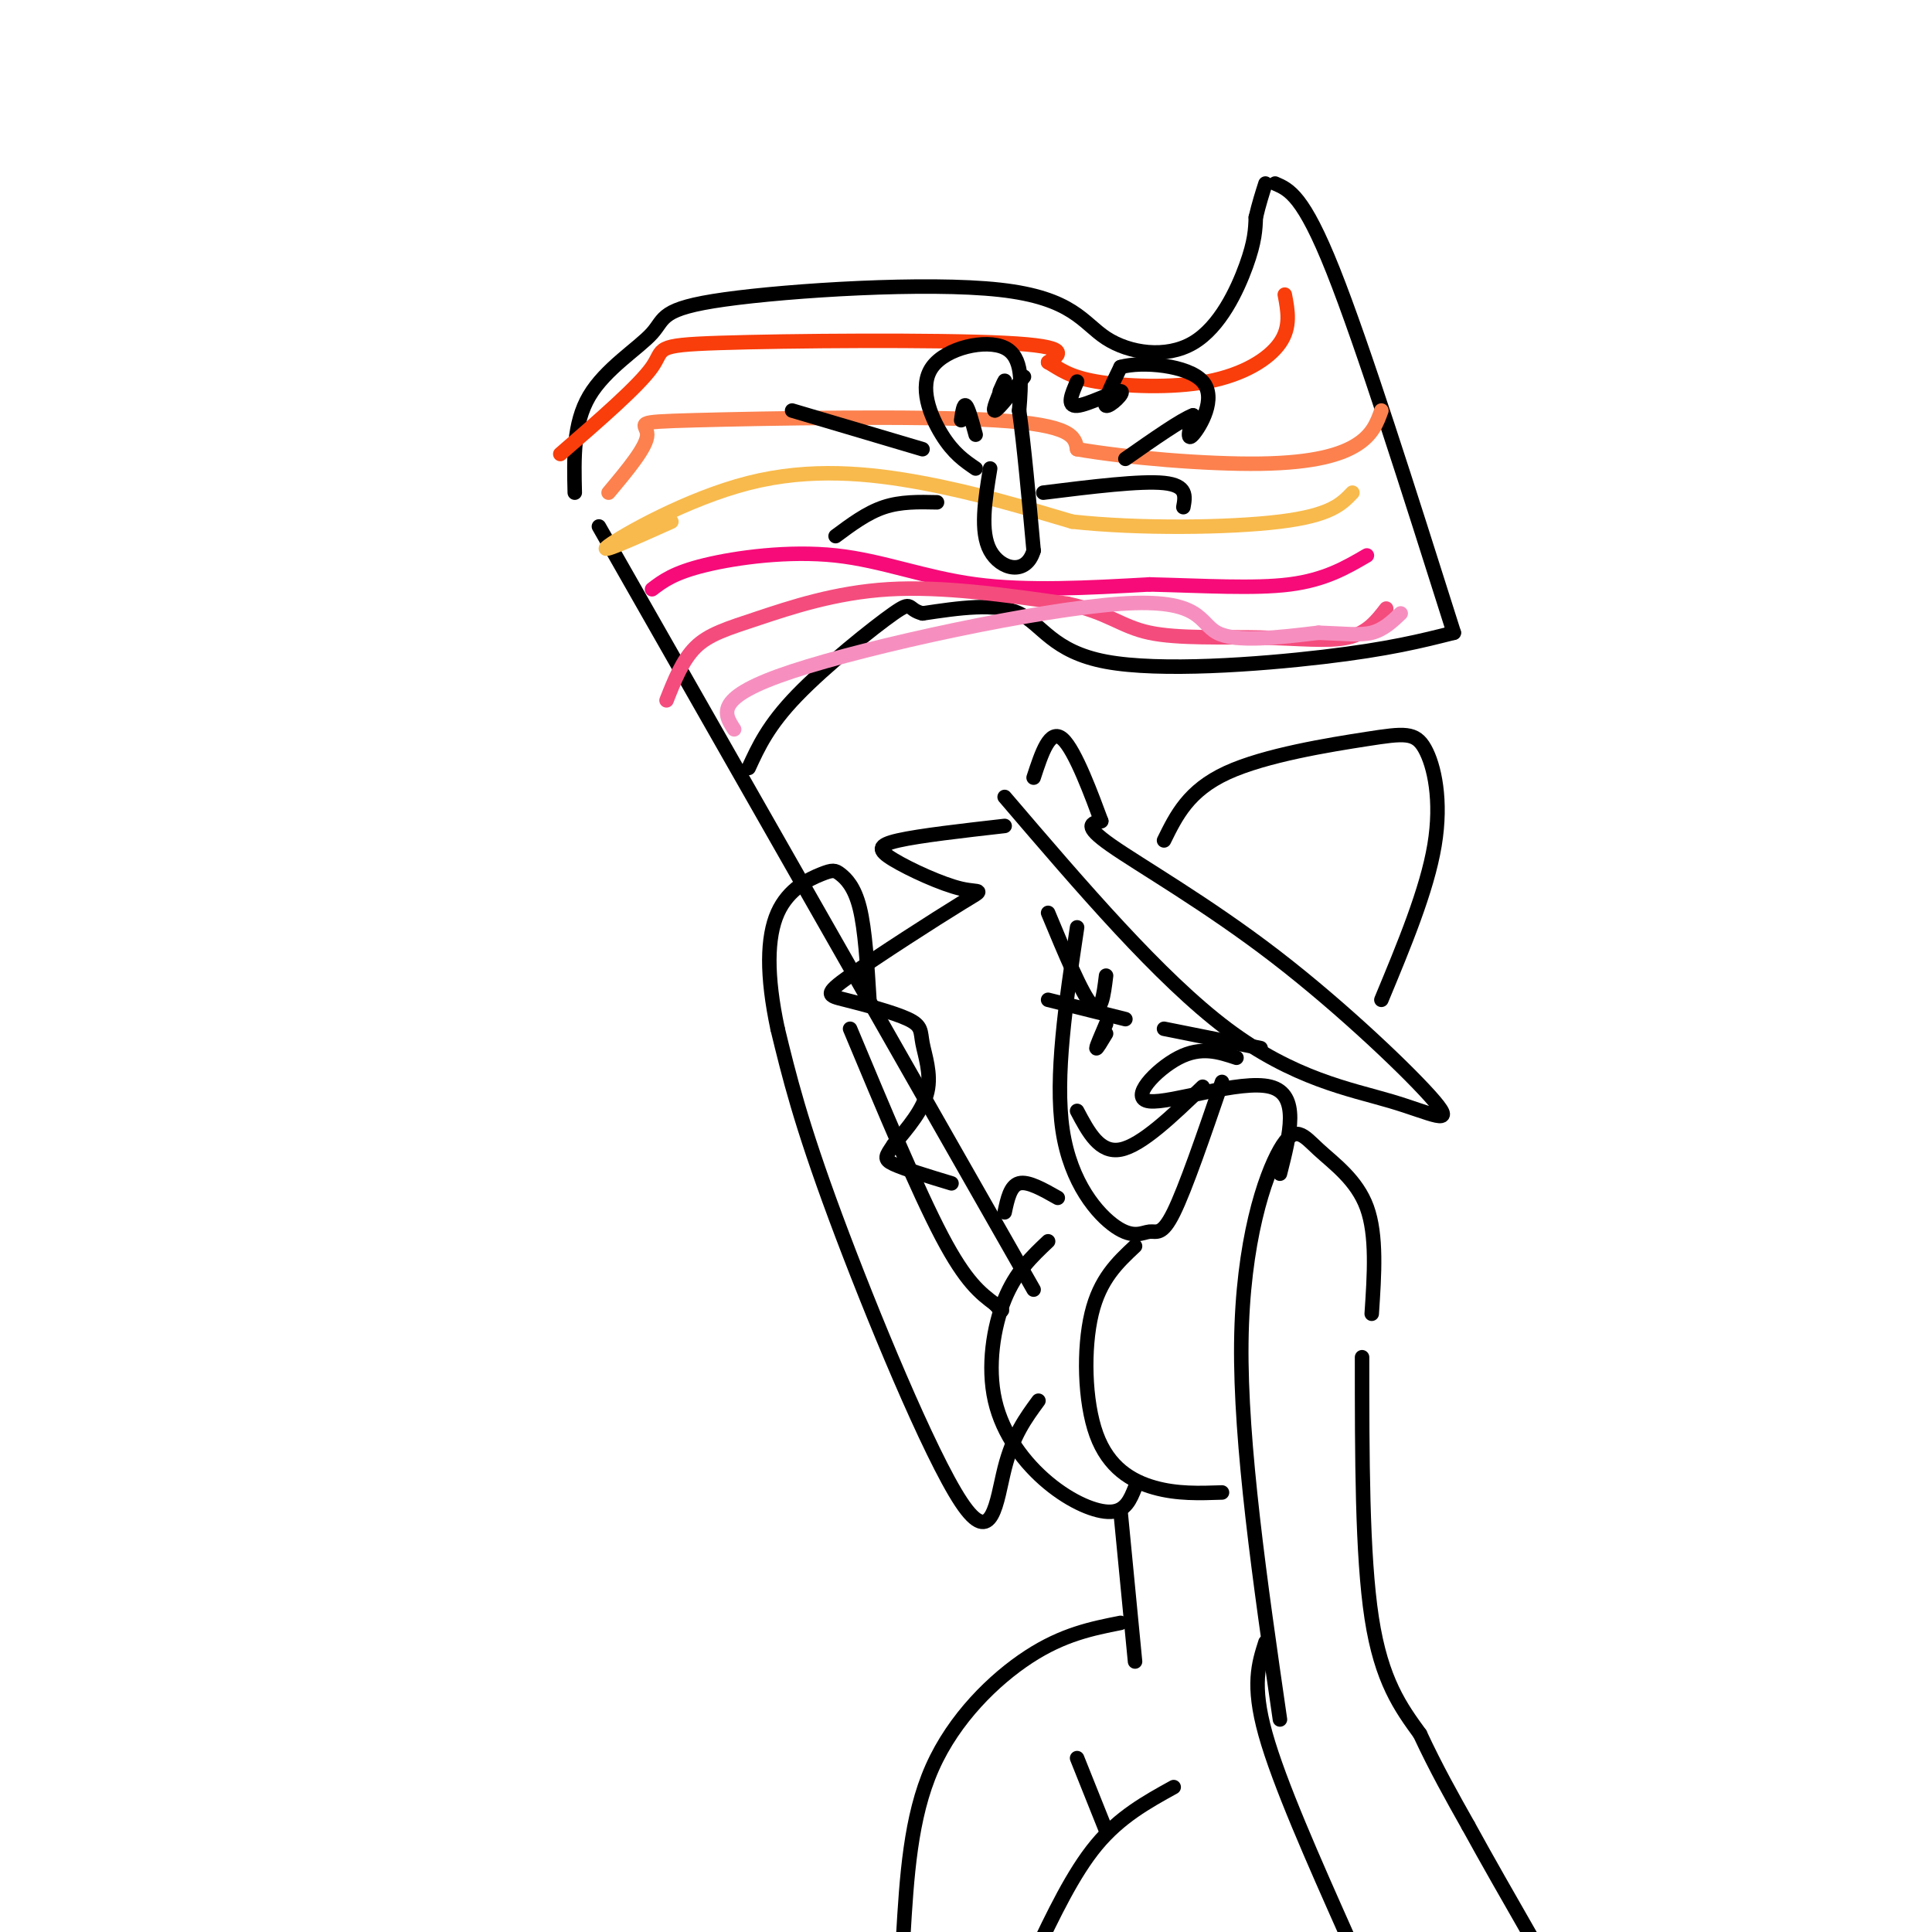 <svg viewBox='0 0 400 400' version='1.1' xmlns='http://www.w3.org/2000/svg' xmlns:xlink='http://www.w3.org/1999/xlink'><g fill='none' stroke='#000000' stroke-width='3' stroke-linecap='round' stroke-linejoin='round'><path d='M214,267c0.000,0.000 -90.000,-158.000 -90,-158'/><path d='M119,102c-0.174,-7.158 -0.347,-14.316 3,-20c3.347,-5.684 10.215,-9.895 13,-13c2.785,-3.105 1.489,-5.104 15,-7c13.511,-1.896 41.830,-3.688 57,-2c15.170,1.688 17.190,6.854 22,10c4.810,3.146 12.410,4.270 18,1c5.590,-3.270 9.168,-10.934 11,-16c1.832,-5.066 1.916,-7.533 2,-10'/><path d='M260,45c0.667,-2.833 1.333,-4.917 2,-7'/><path d='M264,38c2.917,1.250 5.833,2.500 12,18c6.167,15.500 15.583,45.250 25,75'/><path d='M301,131c-6.738,1.702 -13.476,3.405 -27,5c-13.524,1.595 -33.833,3.083 -45,1c-11.167,-2.083 -13.190,-7.738 -18,-10c-4.810,-2.262 -12.405,-1.131 -20,0'/><path d='M191,127c-3.381,-0.833 -1.833,-2.917 -6,0c-4.167,2.917 -14.048,10.833 -20,17c-5.952,6.167 -7.976,10.583 -10,15'/><path d='M223,192c-2.325,15.506 -4.651,31.011 -3,42c1.651,10.989 7.278,17.461 11,20c3.722,2.539 5.541,1.145 7,1c1.459,-0.145 2.560,0.959 5,-4c2.440,-4.959 6.220,-15.979 10,-27'/><path d='M223,230c2.333,4.417 4.667,8.833 9,8c4.333,-0.833 10.667,-6.917 17,-13'/><path d='M208,165c16.061,18.785 32.121,37.570 46,48c13.879,10.430 25.575,12.505 34,15c8.425,2.495 13.578,5.411 9,0c-4.578,-5.411 -18.886,-19.149 -33,-30c-14.114,-10.851 -28.032,-18.815 -34,-23c-5.968,-4.185 -3.984,-4.593 -2,-5'/><path d='M228,170c-1.822,-4.911 -5.378,-14.689 -8,-17c-2.622,-2.311 -4.311,2.844 -6,8'/><path d='M241,174c2.541,-5.172 5.081,-10.344 13,-14c7.919,-3.656 21.215,-5.794 29,-7c7.785,-1.206 10.057,-1.478 12,2c1.943,3.478 3.555,10.708 2,20c-1.555,9.292 -6.278,20.646 -11,32'/><path d='M284,272c0.544,-8.134 1.088,-16.268 -1,-22c-2.088,-5.732 -6.807,-9.062 -10,-12c-3.193,-2.938 -4.860,-5.483 -8,0c-3.140,5.483 -7.754,18.995 -8,40c-0.246,21.005 3.877,49.502 8,78'/><path d='M219,248c-3.083,-1.750 -6.167,-3.500 -8,-3c-1.833,0.500 -2.417,3.250 -3,6'/><path d='M215,290c-2.643,3.601 -5.286,7.202 -7,14c-1.714,6.798 -2.500,16.792 -9,7c-6.500,-9.792 -18.714,-39.369 -26,-59c-7.286,-19.631 -9.643,-29.315 -12,-39'/><path d='M161,213c-2.353,-10.997 -2.235,-18.991 0,-24c2.235,-5.009 6.589,-7.033 9,-8c2.411,-0.967 2.880,-0.876 4,0c1.120,0.876 2.891,2.536 4,7c1.109,4.464 1.554,11.732 2,19'/><path d='M176,213c7.000,16.750 14.000,33.500 19,43c5.000,9.500 8.000,11.750 11,14'/><path d='M206,270c2.000,2.333 1.500,1.167 1,0'/><path d='M217,257c-3.340,3.153 -6.679,6.306 -9,12c-2.321,5.694 -3.622,13.928 -2,21c1.622,7.072 6.167,12.981 11,17c4.833,4.019 9.952,6.148 13,6c3.048,-0.148 4.024,-2.574 5,-5'/><path d='M235,258c-3.643,3.411 -7.286,6.821 -9,14c-1.714,7.179 -1.500,18.125 1,25c2.500,6.875 7.286,9.679 12,11c4.714,1.321 9.357,1.161 14,1'/><path d='M229,202c-0.500,4.083 -1.000,8.167 -3,6c-2.000,-2.167 -5.500,-10.583 -9,-19'/><path d='M217,207c0.000,0.000 16.000,4.000 16,4'/><path d='M229,212c-1.000,2.333 -2.000,4.667 -2,5c0.000,0.333 1.000,-1.333 2,-3'/><path d='M241,213c0.000,0.000 20.000,4.000 20,4'/><path d='M208,171c-8.808,1.003 -17.616,2.006 -22,3c-4.384,0.994 -4.345,1.980 -1,4c3.345,2.020 9.997,5.075 14,6c4.003,0.925 5.357,-0.281 0,3c-5.357,3.281 -17.427,11.048 -23,15c-5.573,3.952 -4.651,4.089 -1,5c3.651,0.911 10.030,2.595 13,4c2.970,1.405 2.530,2.532 3,5c0.470,2.468 1.848,6.277 1,10c-0.848,3.723 -3.924,7.362 -7,11'/><path d='M185,237c-1.622,2.422 -2.178,2.978 0,4c2.178,1.022 7.089,2.511 12,4'/><path d='M256,219c-3.661,-1.214 -7.321,-2.429 -12,0c-4.679,2.429 -10.375,8.500 -6,9c4.375,0.500 18.821,-4.571 25,-3c6.179,1.571 4.089,9.786 2,18'/><path d='M232,313c0.000,0.000 3.000,31.000 3,31'/><path d='M282,281c0.000,20.500 0.000,41.000 2,54c2.000,13.000 6.000,18.500 10,24'/><path d='M294,359c3.333,7.167 6.667,13.083 10,19'/><path d='M304,378c3.833,7.000 8.417,15.000 13,23'/><path d='M262,340c-1.417,4.417 -2.833,8.833 0,19c2.833,10.167 9.917,26.083 17,42'/><path d='M232,336c-5.933,1.178 -11.867,2.356 -19,7c-7.133,4.644 -15.467,12.756 -20,23c-4.533,10.244 -5.267,22.622 -6,35'/><path d='M223,364c0.000,0.000 6.000,15.000 6,15'/><path d='M243,370c-5.583,3.083 -11.167,6.167 -16,12c-4.833,5.833 -8.917,14.417 -13,23'/></g>
<g fill='none' stroke='#F93D0B' stroke-width='3' stroke-linecap='round' stroke-linejoin='round'><path d='M116,94c8.149,-7.065 16.298,-14.131 19,-18c2.702,-3.869 -0.042,-4.542 14,-5c14.042,-0.458 44.869,-0.702 59,0c14.131,0.702 11.565,2.351 9,4'/><path d='M217,75c2.499,1.429 4.247,3.002 10,4c5.753,0.998 15.510,1.423 23,0c7.490,-1.423 12.711,-4.692 15,-8c2.289,-3.308 1.644,-6.654 1,-10'/></g>
<g fill='none' stroke='#FC814E' stroke-width='3' stroke-linecap='round' stroke-linejoin='round'><path d='M126,102c3.994,-4.768 7.988,-9.536 8,-12c0.012,-2.464 -3.958,-2.625 10,-3c13.958,-0.375 45.845,-0.964 62,0c16.155,0.964 16.577,3.482 17,6'/><path d='M223,93c10.095,1.762 26.833,3.167 38,3c11.167,-0.167 16.762,-1.905 20,-4c3.238,-2.095 4.119,-4.548 5,-7'/></g>
<g fill='none' stroke='#F8BA4D' stroke-width='3' stroke-linecap='round' stroke-linejoin='round'><path d='M139,108c-7.887,3.536 -15.774,7.071 -13,5c2.774,-2.071 16.208,-9.750 29,-13c12.792,-3.250 24.940,-2.071 36,0c11.060,2.071 21.030,5.036 31,8'/><path d='M222,108c13.711,1.511 32.489,1.289 43,0c10.511,-1.289 12.756,-3.644 15,-6'/></g>
<g fill='none' stroke='#F60B79' stroke-width='3' stroke-linecap='round' stroke-linejoin='round'><path d='M135,122c2.244,-1.708 4.488,-3.417 11,-5c6.512,-1.583 17.292,-3.042 27,-2c9.708,1.042 18.345,4.583 29,6c10.655,1.417 23.327,0.708 36,0'/><path d='M238,121c11.333,0.267 21.667,0.933 29,0c7.333,-0.933 11.667,-3.467 16,-6'/></g>
<g fill='none' stroke='#F44C7D' stroke-width='3' stroke-linecap='round' stroke-linejoin='round'><path d='M138,145c1.649,-4.167 3.298,-8.333 6,-11c2.702,-2.667 6.458,-3.833 13,-6c6.542,-2.167 15.869,-5.333 27,-6c11.131,-0.667 24.065,1.167 37,3'/><path d='M221,125c8.442,1.781 11.046,4.735 17,6c5.954,1.265 15.257,0.841 23,1c7.743,0.159 13.927,0.903 18,0c4.073,-0.903 6.037,-3.451 8,-6'/></g>
<g fill='none' stroke='#F68FBF' stroke-width='3' stroke-linecap='round' stroke-linejoin='round'><path d='M152,151c-2.149,-3.310 -4.298,-6.619 12,-12c16.298,-5.381 51.042,-12.833 68,-14c16.958,-1.167 16.131,3.952 20,6c3.869,2.048 12.435,1.024 21,0'/><path d='M273,131c5.444,0.178 8.556,0.622 11,0c2.444,-0.622 4.222,-2.311 6,-4'/></g>
<g fill='none' stroke='#000000' stroke-width='3' stroke-linecap='round' stroke-linejoin='round'><path d='M202,97c-2.304,-1.571 -4.607,-3.143 -7,-7c-2.393,-3.857 -4.875,-10.000 -2,-14c2.875,-4.000 11.107,-5.857 15,-4c3.893,1.857 3.446,7.429 3,13'/><path d='M211,85c1.000,7.000 2.000,18.000 3,29'/><path d='M214,114c-1.533,5.267 -6.867,3.933 -9,0c-2.133,-3.933 -1.067,-10.467 0,-17'/><path d='M191,93c0.000,0.000 -27.000,-8.000 -27,-8'/><path d='M194,104c-3.750,-0.083 -7.500,-0.167 -11,1c-3.500,1.167 -6.750,3.583 -10,6'/><path d='M216,102c10.083,-1.250 20.167,-2.500 25,-2c4.833,0.500 4.417,2.750 4,5'/><path d='M223,79c-1.125,2.589 -2.250,5.179 0,5c2.250,-0.179 7.875,-3.125 9,-3c1.125,0.125 -2.250,3.321 -3,3c-0.750,-0.321 1.125,-4.161 3,-8'/><path d='M232,76c4.429,-1.262 14.000,-0.417 17,3c3.000,3.417 -0.571,9.405 -2,11c-1.429,1.595 -0.714,-1.202 0,-4'/><path d='M247,86c-2.333,0.833 -8.167,4.917 -14,9'/><path d='M199,87c0.250,-1.750 0.500,-3.500 1,-3c0.500,0.500 1.250,3.250 2,6'/><path d='M212,78c-2.667,3.417 -5.333,6.833 -6,7c-0.667,0.167 0.667,-2.917 2,-6'/><path d='M208,79c0.167,-0.667 -0.417,0.667 -1,2'/></g>
</svg>